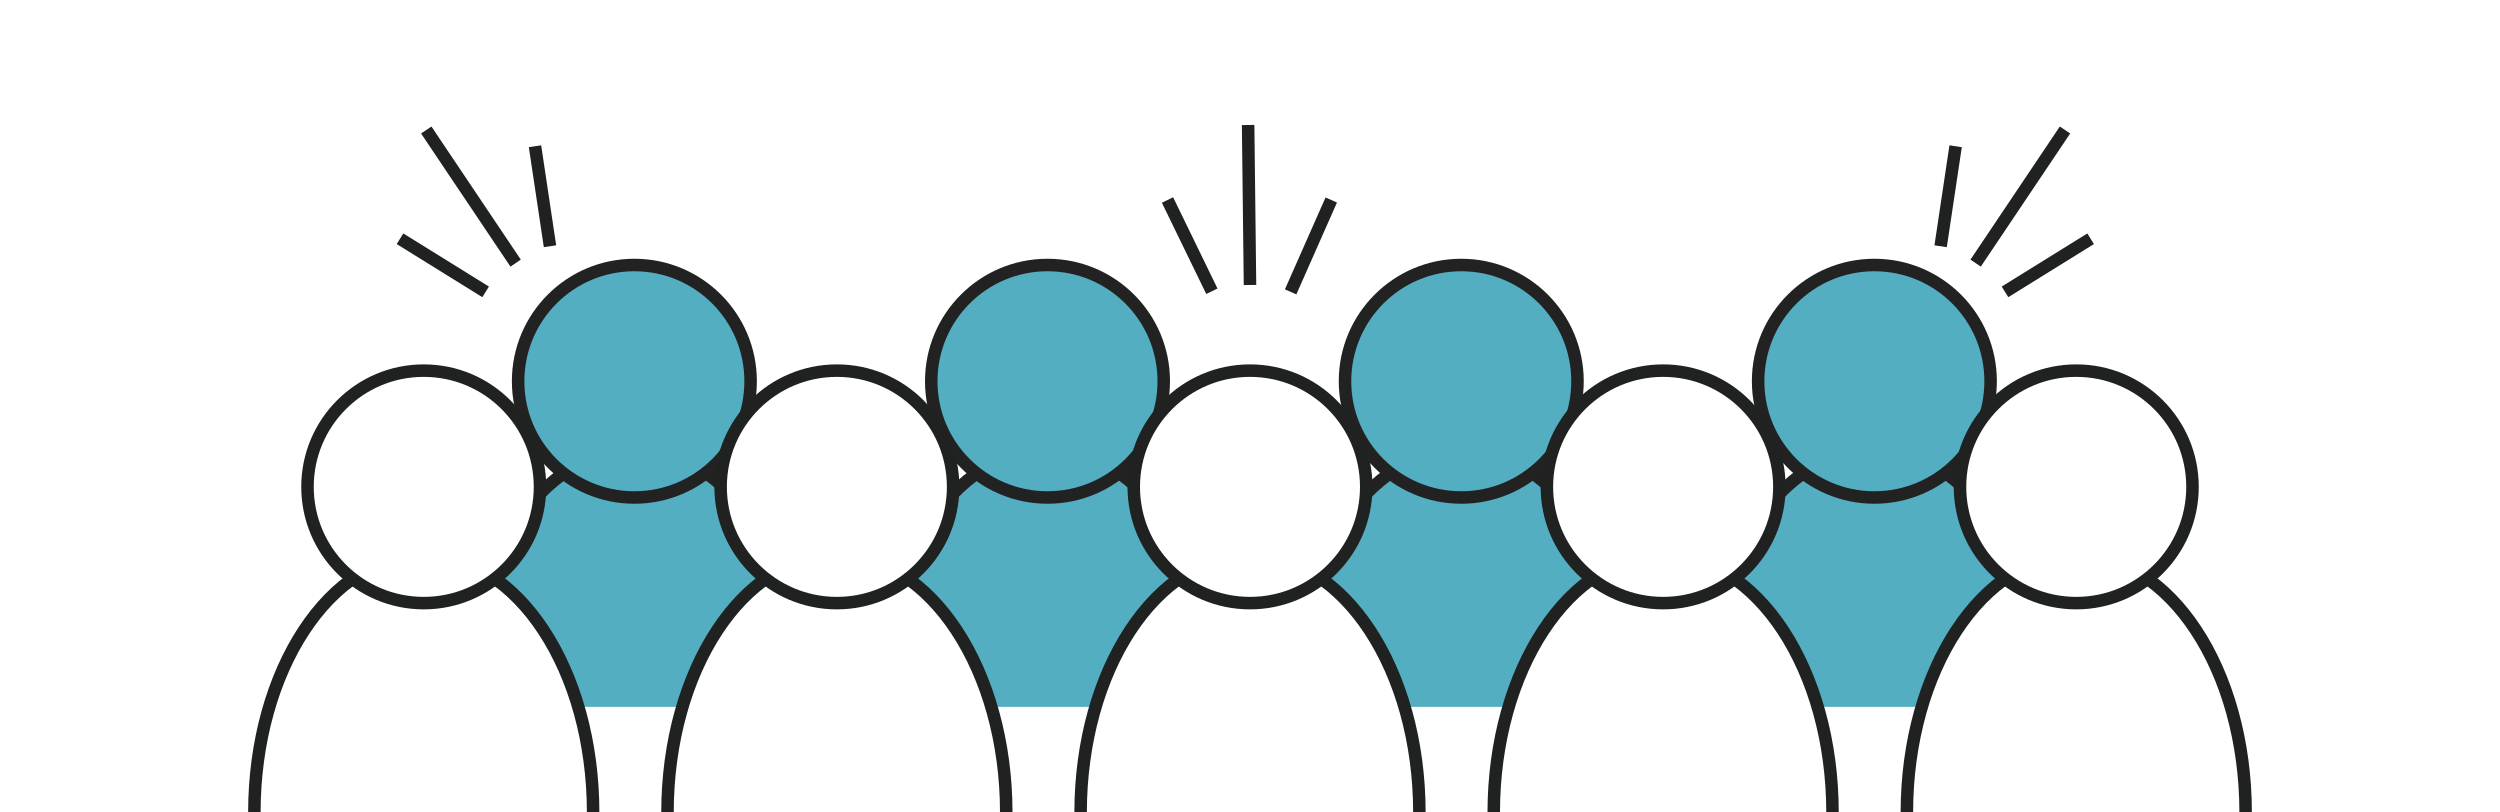 <?xml version="1.0" encoding="utf-8"?>
<!-- Generator: Adobe Illustrator 29.0.1, SVG Export Plug-In . SVG Version: 9.03 Build 54978)  -->
<svg version="1.0" id="レイヤー_1" xmlns="http://www.w3.org/2000/svg" xmlns:xlink="http://www.w3.org/1999/xlink" x="0px"
	 y="0px" viewBox="0 0 400 130" style="enable-background:new 0 0 400 130;" xml:space="preserve">
<style type="text/css">
	.st0{fill:#FFFFFF;}
	.st1{fill:#EEF3F6;}
	.st2{fill:#040000;}
	.st3{fill:#BE0008;}
	.st4{fill:#EDF2F6;}
	.st5{fill:#797473;}
	.st6{fill:#201614;}
	.st7{fill:#EFF3F6;}
	.st8{fill:#231815;}
	.st9{filter:url(#Adobe_OpacityMaskFilter);}
	.st10{mask:url(#SVGID_1_);}
	.st11{filter:url(#Adobe_OpacityMaskFilter_00000178200899981819212710000017727367473274784945_);}
	.st12{fill:#C8C9CA;}
	.st13{fill:url(#SVGID_00000127013980726502240960000015673563903962418836_);}
	.st14{fill:url(#SVGID_00000085937602524495142670000013708402863551857078_);}
	.st15{fill:url(#SVGID_00000010294602586014395820000011527568389851182519_);}
	.st16{fill:url(#SVGID_00000158750579765249978480000005300134648528769169_);}
	.st17{fill:url(#SVGID_00000021840238835220196450000016729003730095495822_);}
	.st18{fill:url(#SVGID_00000072254789092516943930000007734642448309817768_);}
	.st19{fill:url(#SVGID_00000049194294825516773380000002825330407831335566_);}
	.st20{fill:url(#SVGID_00000054236268697577053520000003094021159648159364_);}
	.st21{filter:url(#Adobe_OpacityMaskFilter_00000000202763595418245770000000118953283675981208_);}
	.st22{mask:url(#SVGID_00000152234334017218825990000010717956033427147155_);}
	.st23{filter:url(#Adobe_OpacityMaskFilter_00000027606233675370139020000006686014189293484964_);}
	.st24{fill:url(#SVGID_00000016768309519418697460000007054641220062612898_);}
	.st25{fill:url(#SVGID_00000036971857026703466180000015343986422182282901_);}
	.st26{fill:url(#SVGID_00000057846513304540857240000001079508173679624590_);}
	.st27{fill:url(#SVGID_00000183211865548086601170000010779424663617158830_);}
	.st28{fill:url(#SVGID_00000164500912623396450090000014732661677127976616_);}
	.st29{fill:url(#SVGID_00000070830096423514379100000005879819032974935210_);}
	.st30{fill:url(#SVGID_00000160908811349168324990000017211759355121546684_);}
	.st31{fill:url(#SVGID_00000182488359871308438220000006660531678062032056_);}
	.st32{filter:url(#Adobe_OpacityMaskFilter_00000028312646943301803470000012416237816290505123_);}
	.st33{mask:url(#SVGID_00000080176823275063604780000016996534883160751268_);}
	.st34{filter:url(#Adobe_OpacityMaskFilter_00000049906962939749842200000011204687450494923144_);}
	.st35{fill:url(#SVGID_00000049915317595380222660000012825936427334405019_);}
	.st36{fill:url(#SVGID_00000088835561005830793750000016351547389022821309_);}
	.st37{fill:url(#SVGID_00000179646979393440974890000014654734549719249067_);}
	.st38{fill:url(#SVGID_00000093873559866908384300000016102693392270220958_);}
	.st39{fill:url(#SVGID_00000080200909300502602850000015276048484633257350_);}
	.st40{fill:url(#SVGID_00000176757432436315896900000004756605019776697755_);}
	.st41{fill:url(#SVGID_00000111174782652917776820000006491002093481144243_);}
	.st42{fill:url(#SVGID_00000089569302784170217840000016416481419356592024_);}
	.st43{fill:#FFFFFF;stroke:#BE0008;stroke-miterlimit:10;}
	.st44{fill:none;stroke:#BE0008;stroke-miterlimit:10;}
	.st45{fill:#4D4D4D;}
	.st46{fill:none;stroke:#4D4D4D;stroke-miterlimit:10;}
	.st47{fill:#FDF7FA;}
	.st48{opacity:0;fill:#FFFFFF;}
	.st49{fill:#FDF7FA;stroke:#BE0008;stroke-miterlimit:10;}
	.st50{opacity:0.5;}
	.st51{fill:#CCE5F3;}
	.st52{fill:none;}
	.st53{fill:#D5E8C3;}
	.st54{fill:#E2E0EC;}
	.st55{fill:#F3DFE8;}
	.st56{fill:#A1D6DC;}
	.st57{fill:#1F1F1F;}
	.st58{fill:none;stroke:#FFFFFF;stroke-width:2;}
	.st59{fill:#EDF2F5;}
	.st60{fill:#1C1E1E;stroke:#1C1E1E;stroke-miterlimit:10;}
	.st61{fill:#FFFFFF;stroke:#1C1E1E;stroke-miterlimit:10;}
	.st62{fill:#1B1D1D;}
	.st63{fill:none;stroke:#FFFFFF;}
	.st64{fill:#D2D0CF;}
	.st65{fill:#A97958;}
	.st66{fill:none;stroke:#201614;stroke-width:2;stroke-linecap:round;stroke-linejoin:round;stroke-miterlimit:10;}
	.st67{fill:#BE0008;stroke:#FFFFFF;stroke-width:2;stroke-miterlimit:10;}
	.st68{fill:none;stroke:#BE0008;stroke-width:2;stroke-miterlimit:10;}
	.st69{fill:#B2B2B2;}
	.st70{fill:#655E5D;}
	.st71{fill:#937E6D;}
	.st72{fill:#C6C5C5;}
	.st73{fill:#77BDD5;}
	.st74{filter:url(#Adobe_OpacityMaskFilter_00000066504103243294255480000003604174927467555456_);}
	.st75{mask:url(#SVGID_00000050653078493386950970000006327216243962712988_);}
	.st76{filter:url(#Adobe_OpacityMaskFilter_00000172397985464878846730000012990142709403148689_);}
	.st77{fill:url(#SVGID_00000137837422569313344310000000571325787121126800_);}
	.st78{fill:url(#SVGID_00000111881840653978791200000013589699366948721050_);}
	.st79{fill:url(#SVGID_00000020390632632703365500000007514537824835028159_);}
	.st80{fill:url(#SVGID_00000146492629266178246540000008324463282676057261_);}
	.st81{fill:url(#SVGID_00000162347347651454699840000002695258130481866403_);}
	.st82{fill:url(#SVGID_00000162331337647426305540000014563370051450423982_);}
	.st83{fill:url(#SVGID_00000183209808159857646560000009554800747177707957_);}
	.st84{fill:url(#SVGID_00000009555255531214614190000001883754872218287026_);}
	.st85{fill:#1E2020;}
	.st86{fill:none;stroke:#060001;stroke-width:2;stroke-linecap:round;stroke-linejoin:round;stroke-miterlimit:10;}
	.st87{fill:#53AEC1;stroke:#222222;stroke-width:2;stroke-linecap:round;stroke-linejoin:round;}
	.st88{fill:#FFFFFF;stroke:#202121;stroke-width:2;}
	.st89{fill:#B31E23;stroke:#202121;stroke-width:2;}
	.st90{fill:none;stroke:#202121;stroke-width:2;stroke-linecap:round;stroke-linejoin:round;}
	.st91{fill:#B61D22;stroke:#202121;stroke-width:2;}
	.st92{fill:none;stroke:#B31E23;stroke-miterlimit:10;}
	.st93{fill:#CD0014;stroke:#222222;stroke-width:2;stroke-linecap:round;stroke-linejoin:round;}
	.st94{fill:#FFDD08;stroke:#222222;stroke-width:2;stroke-linecap:round;stroke-linejoin:round;}
	.st95{fill:#B21E23;stroke:#202121;stroke-width:2;}
	.st96{fill:#FFDD08;}
	.st97{fill:none;stroke:#222222;stroke-width:2;stroke-linecap:round;stroke-linejoin:round;}
	.st98{fill:none;stroke:#202121;stroke-width:2;}
	.st99{fill:#53A5B6;}
	.st100{fill:#FFFFFF;stroke:#EFEFEF;stroke-width:3;stroke-miterlimit:10;}
	.st101{fill:#BF0008;}
	.st102{fill:#53AEC1;}
	.st103{clip-path:url(#SVGID_00000132083157127834774760000014355464755162101423_);}
	.st104{clip-path:url(#SVGID_00000132051981153436740490000018274593989642127532_);}
	.st105{clip-path:url(#SVGID_00000027565169832970682090000014676487425476061626_);}
	.st106{clip-path:url(#SVGID_00000115493884463354046270000010032047548657908384_);}
	.st107{clip-path:url(#SVGID_00000019666364453262870830000007252128355320142766_);}
	.st108{clip-path:url(#SVGID_00000057136852741844730850000017408165512999614114_);}
	.st109{clip-path:url(#SVGID_00000085931285274879549740000012660188161810301061_);}
	.st110{clip-path:url(#SVGID_00000132083157127834774760000014355464755162101423_);fill:#071217;}
	.st111{clip-path:url(#SVGID_00000034807566751110781500000016439846843978936253_);}
	.st112{clip-path:url(#SVGID_00000073706306609770642180000001432307082350064813_);}
	.st113{clip-path:url(#SVGID_00000006680364377596180090000000025986828924072336_);}
	.st114{clip-path:url(#SVGID_00000080192442463266324250000003548389655947089323_);}
	.st115{clip-path:url(#SVGID_00000010281180837053197740000012294547762404246408_);}
</style>
<g>
	<line class="st95" x1="206.5" y1="46.7" x2="213" y2="32"/>
	<line class="st95" x1="200" y1="45.6" x2="199.7" y2="20"/>
	<line class="st95" x1="193.9" y1="46.6" x2="186.8" y2="32"/>
	<line class="st95" x1="320.8" y1="46.7" x2="334.5" y2="38.2"/>
	<line class="st95" x1="316.1" y1="42.1" x2="330.4" y2="20.8"/>
	<line class="st95" x1="310.5" y1="39.4" x2="312.9" y2="23.4"/>
	<line class="st95" x1="77.7" y1="46.7" x2="64" y2="38.2"/>
	<line class="st95" x1="82.5" y1="42.1" x2="68.2" y2="20.8"/>
	<line class="st95" x1="88" y1="39.4" x2="85.6" y2="23.4"/>
	<path class="st87" d="M74.5,113.1c0-22.7,12.1-41.2,27.1-41.2s27.1,18.4,27.1,41.2"/>
	<ellipse class="st87" cx="101.5" cy="61" rx="18.6" ry="18.6"/>
	<path class="st87" d="M140.6,113.1c0-22.7,12.1-41.2,27.1-41.2c15,0,27.1,18.4,27.1,41.2"/>
	<ellipse class="st87" cx="167.6" cy="61" rx="18.6" ry="18.6"/>
	<path class="st87" d="M206.7,113.1c0-22.7,12.1-41.2,27.1-41.2c15,0,27.1,18.4,27.1,41.2"/>
	<ellipse class="st87" cx="233.8" cy="61" rx="18.6" ry="18.6"/>
	<path class="st87" d="M272.8,113.1c0-22.7,12.1-41.2,27.1-41.2s27.1,18.4,27.1,41.2"/>
	<ellipse class="st87" cx="299.9" cy="61" rx="18.6" ry="18.6"/>
	<path class="st88" d="M40.7,130c0-22.7,12.1-41.2,27.1-41.2s27.1,18.4,27.1,41.2"/>
	<ellipse class="st88" cx="67.8" cy="77.9" rx="18.6" ry="18.6"/>
	<path class="st88" d="M106.8,130c0-22.7,12.1-41.2,27.1-41.2S161,107.3,161,130"/>
	<ellipse class="st88" cx="133.9" cy="77.9" rx="18.6" ry="18.6"/>
	<path class="st88" d="M172.9,130c0-22.7,12.1-41.2,27.1-41.2s27.1,18.4,27.1,41.2"/>
	<ellipse class="st88" cx="200" cy="77.9" rx="18.6" ry="18.6"/>
	<path class="st88" d="M239,130c0-22.7,12.1-41.2,27.1-41.2s27.1,18.4,27.1,41.2"/>
	<ellipse class="st88" cx="266.1" cy="77.9" rx="18.6" ry="18.6"/>
	<path class="st88" d="M305.1,130c0-22.7,12.1-41.2,27.1-41.2s27.1,18.4,27.1,41.2"/>
	<ellipse class="st88" cx="332.2" cy="77.9" rx="18.6" ry="18.6"/>
</g>
</svg>

